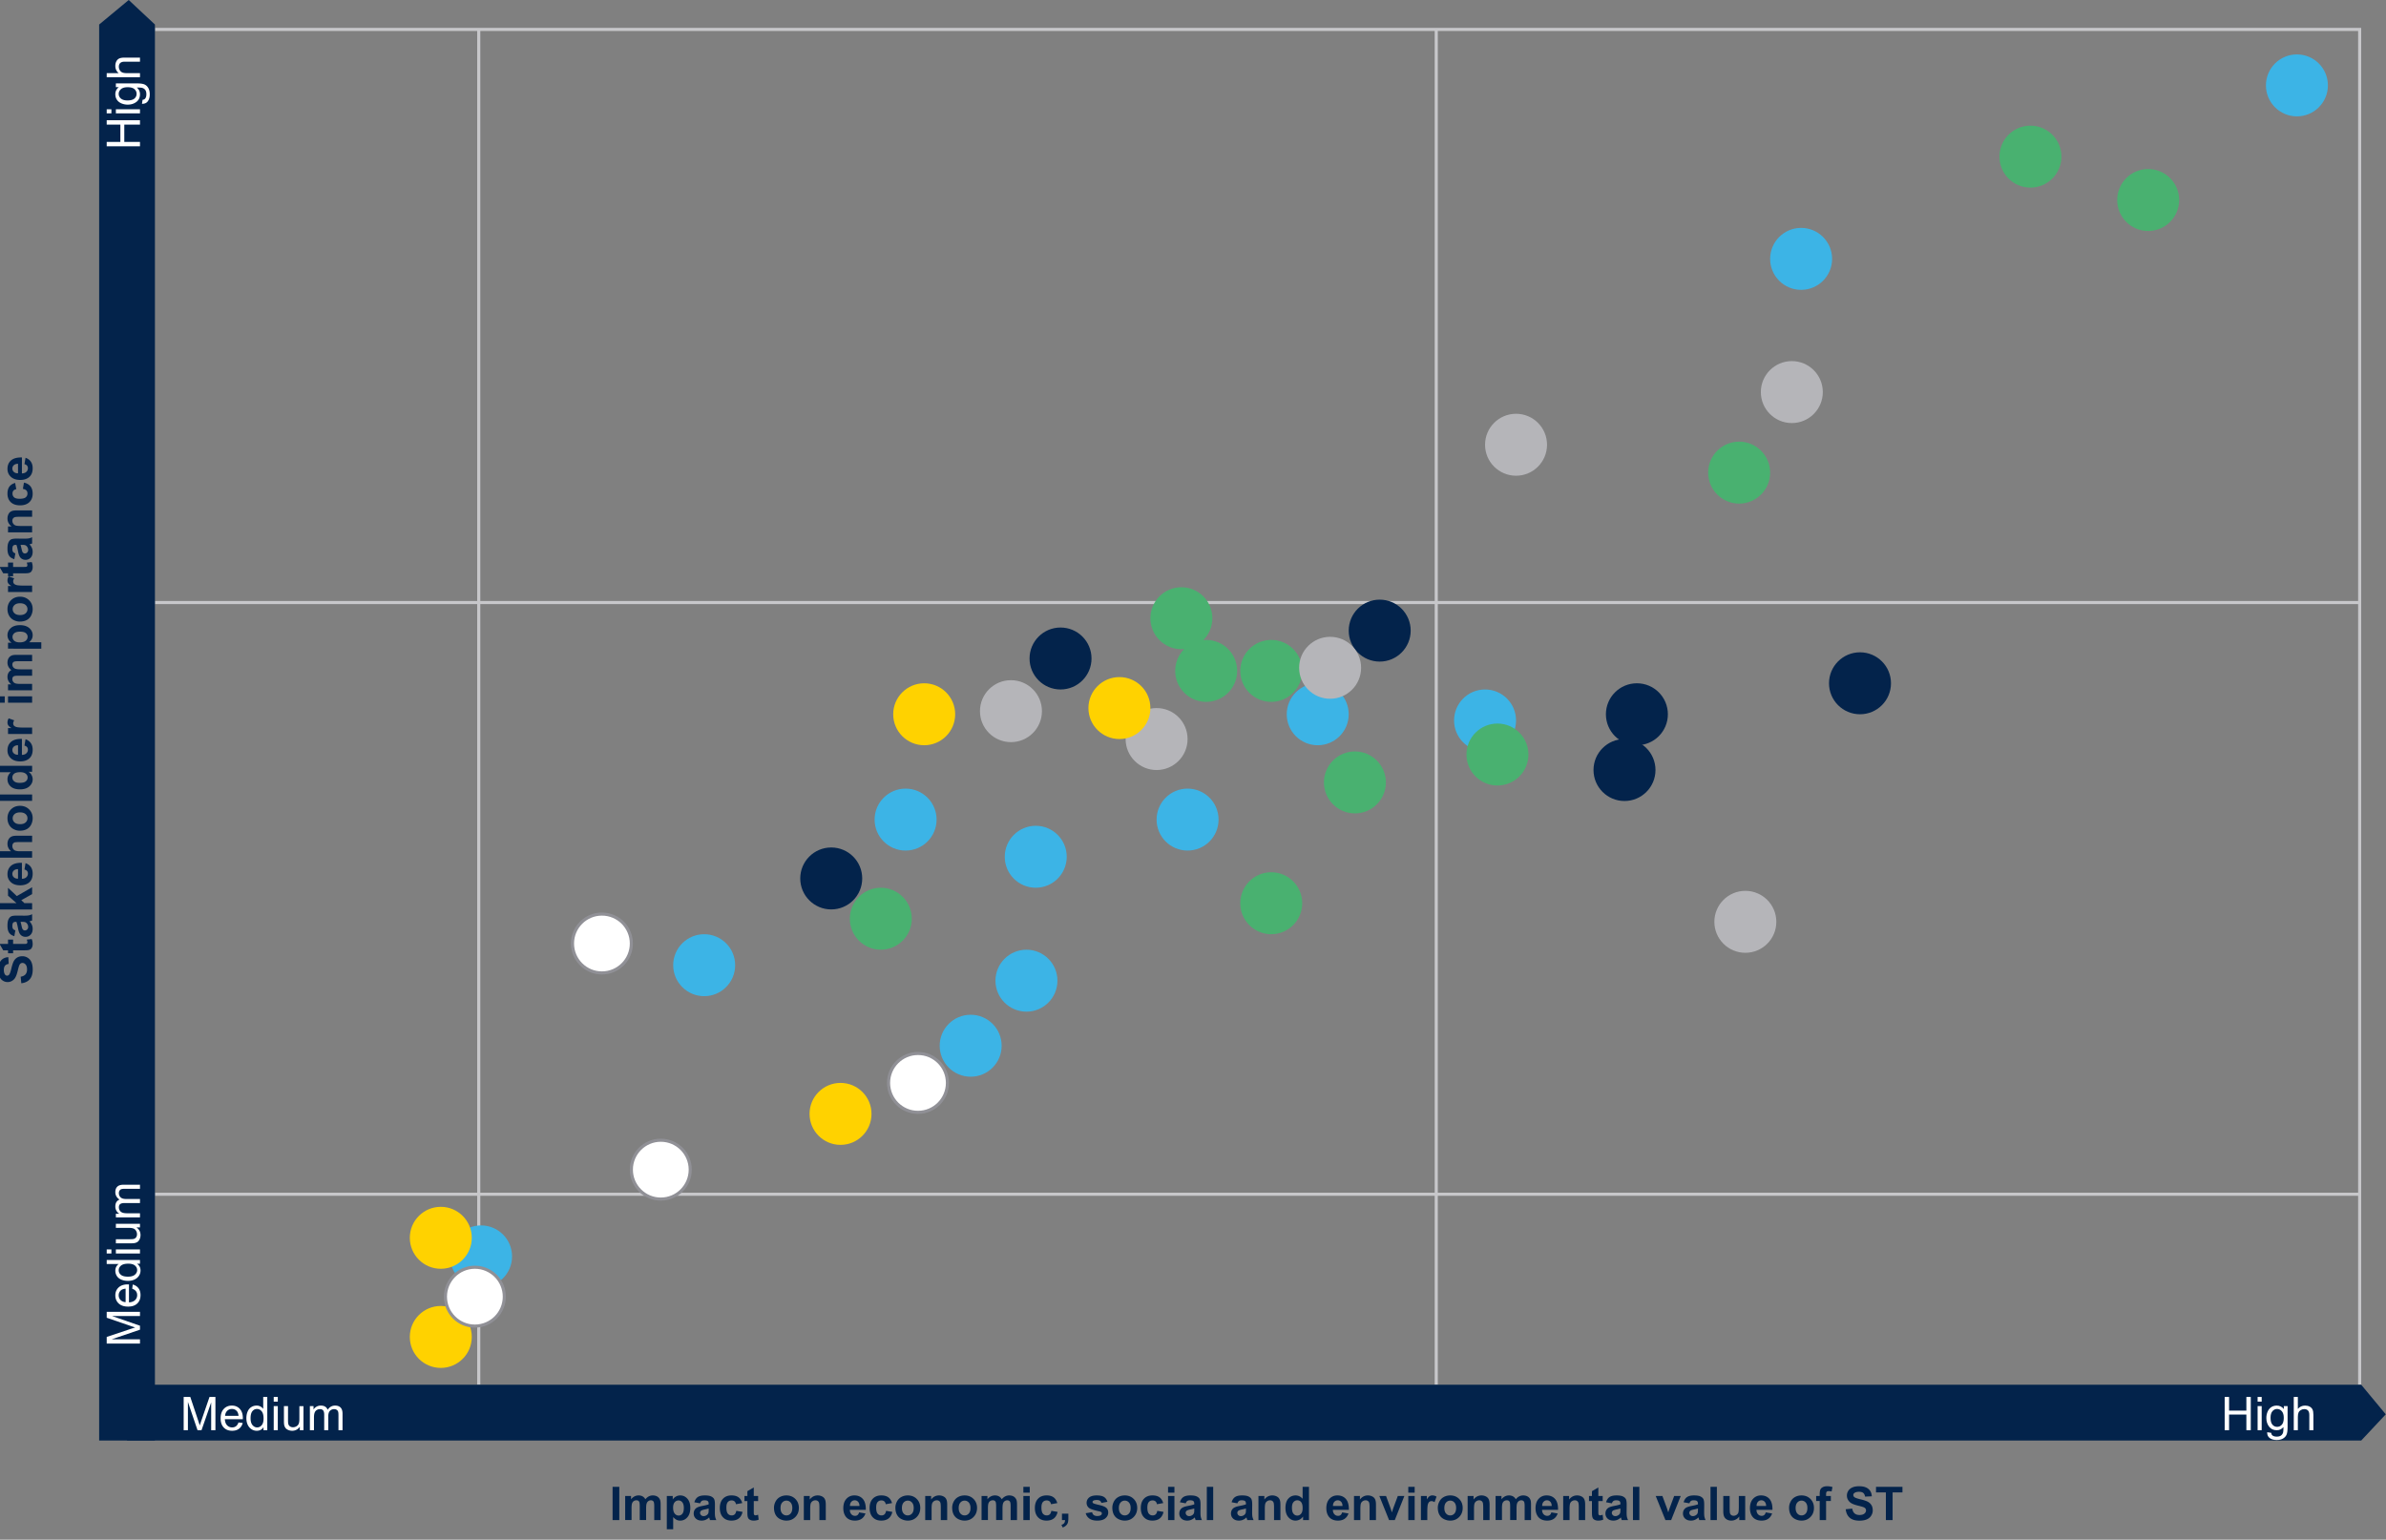 <svg xmlns="http://www.w3.org/2000/svg" width="770" height="497" viewBox="0 0 770 497"><rect x="0" y="0" width="770" height="497" fill="#808080" stroke="none"/><g data-name="Grafiken"><path fill="none" stroke="#c7c7ca" stroke-miterlimit="10" d="M154.5 10v437M50 194.501h711M50 385.5h711M463.5 10v437M761.5 9v438M50 9.5h711"/><path fill="#03234b" d="M41 447v18h721.01l7.914-8.459L762.01 447H41z"/><path fill="#03234b" d="M32 465h18V7.914L41.541 0 32 7.914V465z"/><circle cx="741.251" cy="27.563" r="10" fill="#3cb4e6"/><circle cx="581.251" cy="83.563" r="10" fill="#3cb4e6"/><circle cx="425.251" cy="230.563" r="10" fill="#3cb4e6"/><circle cx="383.251" cy="264.563" r="10" fill="#3cb4e6"/><circle cx="334.251" cy="276.563" r="10" fill="#3cb4e6"/><circle cx="292.251" cy="264.563" r="10" fill="#3cb4e6"/><circle cx="227.251" cy="311.563" r="10" fill="#3cb4e6"/><circle cx="155.251" cy="405.563" r="10" fill="#3cb4e6"/><circle cx="331.251" cy="316.563" r="10" fill="#3cb4e6"/><circle cx="313.251" cy="337.563" r="10" fill="#3cb4e6"/><circle cx="479.251" cy="232.563" r="10" fill="#3cb4e6"/><circle cx="600.251" cy="220.563" r="10" fill="#03234b"/><circle cx="528.251" cy="230.563" r="10" fill="#03234b"/><circle cx="524.251" cy="248.563" r="10" fill="#03234b"/><circle cx="445.251" cy="203.563" r="10" fill="#03234b"/><circle cx="342.251" cy="212.563" r="10" fill="#03234b"/><circle cx="268.251" cy="283.563" r="10" fill="#03234b"/><circle cx="655.251" cy="50.563" r="10" fill="#49b170"/><circle cx="561.251" cy="152.563" r="10" fill="#49b170"/><circle cx="437.251" cy="252.563" r="10" fill="#49b170"/><circle cx="410.251" cy="291.563" r="10" fill="#49b170"/><circle cx="284.251" cy="296.563" r="10" fill="#49b170"/><circle cx="483.251" cy="243.563" r="10" fill="#49b170"/><circle cx="410.251" cy="216.563" r="10" fill="#49b170"/><circle cx="389.251" cy="216.563" r="10" fill="#49b170"/><circle cx="381.251" cy="199.563" r="10" fill="#49b170"/><circle cx="693.251" cy="64.563" r="10" fill="#49b170"/><circle cx="578.251" cy="126.563" r="10" fill="#b5b5b9"/><circle cx="563.251" cy="297.563" r="10" fill="#b5b5b9"/><circle cx="429.251" cy="215.563" r="10" fill="#b5b5b9"/><circle cx="373.251" cy="238.563" r="10" fill="#b5b5b9"/><circle cx="326.251" cy="229.563" r="10" fill="#b5b5b9"/><circle cx="489.251" cy="143.563" r="10" fill="#b5b5b9"/><circle cx="361.251" cy="228.563" r="10" fill="#ffd200"/><circle cx="298.251" cy="230.563" r="10" fill="#ffd200"/><circle cx="142.251" cy="431.563" r="10" fill="#ffd200"/><circle cx="142.251" cy="399.563" r="10" fill="#ffd200"/><circle cx="271.251" cy="359.563" r="10" fill="#ffd200"/><circle cx="296.251" cy="349.563" r="9.5" fill="#fff" stroke="#909096"/><circle cx="194.251" cy="304.563" r="9.5" fill="#fff" stroke="#909096"/><circle cx="213.251" cy="377.563" r="9.5" fill="#fff" stroke="#909096"/><circle cx="153.251" cy="418.563" r="9.5" fill="#fff" stroke="#909096"/></g><g data-name="EN WEB"><g fill="#03234b"><path d="M197.691 490.677V479.94h2.168v10.737h-2.168zM201.756 482.898h1.897v1.062c.679-.825 1.487-1.238 2.424-1.238.498 0 .93.103 1.296.308s.667.515.901.93c.342-.415.71-.725 1.106-.93s.818-.308 1.267-.308c.571 0 1.055.116 1.45.348.396.232.691.573.886 1.022.142.332.212.869.212 1.611v4.973h-2.058v-4.446c0-.771-.071-1.27-.212-1.494-.19-.293-.483-.439-.879-.439-.288 0-.559.088-.813.264s-.437.434-.549.773-.168.875-.168 1.607v3.735h-2.058v-4.263c0-.757-.037-1.245-.11-1.465s-.187-.383-.341-.491-.363-.161-.626-.161c-.317 0-.603.085-.857.256s-.436.417-.546.74-.165.857-.165 1.604v3.779h-2.058v-7.778zM215.188 482.898h1.919v1.143c.249-.391.586-.708 1.011-.952s.896-.366 1.414-.366c.903 0 1.67.354 2.3 1.062s.945 1.694.945 2.959c0 1.299-.317 2.309-.952 3.029s-1.404 1.08-2.307 1.08c-.43 0-.819-.085-1.168-.256s-.717-.464-1.102-.879v3.918h-2.058v-10.737zm2.036 3.757c0 .874.173 1.52.52 1.937.347.418.769.626 1.267.626.479 0 .876-.191 1.194-.575s.476-1.012.476-1.886c0-.815-.164-1.421-.491-1.816s-.732-.593-1.216-.593c-.503 0-.92.194-1.252.582-.332.389-.498.963-.498 1.725zM225.947 485.271l-1.868-.337c.21-.752.571-1.309 1.084-1.67s1.274-.542 2.285-.542c.918 0 1.602.109 2.051.326s.765.493.948.827c.183.335.275.949.275 1.842l-.022 2.402c0 .684.033 1.188.099 1.512a4.4 4.4 0 00.37 1.044h-2.036a7.37 7.37 0 01-.198-.608 4.135 4.135 0 00-.073-.242c-.352.342-.728.598-1.128.769s-.828.256-1.282.256c-.801 0-1.432-.217-1.893-.652s-.692-.984-.692-1.648c0-.439.105-.831.315-1.176.21-.344.504-.607.883-.791.378-.183.924-.343 1.637-.479.962-.181 1.628-.349 2-.505v-.205c0-.396-.098-.677-.293-.846-.195-.168-.564-.252-1.106-.252-.366 0-.652.072-.857.216s-.371.396-.498.758zm2.754 1.67c-.264.088-.681.193-1.252.315s-.945.242-1.121.359c-.269.19-.403.432-.403.725 0 .288.107.537.322.747s.488.315.82.315c.371 0 .725-.122 1.062-.366.249-.186.413-.413.491-.681.054-.176.081-.51.081-1.003v-.41zM239.534 485.198l-2.029.366c-.068-.405-.223-.71-.465-.916s-.555-.308-.941-.308c-.513 0-.922.177-1.227.531-.305.354-.458.946-.458 1.776 0 .923.155 1.575.465 1.956s.726.571 1.249.571c.391 0 .71-.111.959-.333.249-.222.425-.604.527-1.146l2.021.344c-.21.928-.613 1.628-1.208 2.102s-1.394.71-2.395.71c-1.138 0-2.045-.359-2.721-1.077s-1.014-1.711-1.014-2.981c0-1.284.339-2.284 1.018-2.999s1.597-1.073 2.754-1.073c.947 0 1.7.204 2.26.611.559.408.961 1.029 1.205 1.864zM244.661 482.898v1.641h-1.406v3.135c0 .635.013 1.005.04 1.109.027.105.088.192.183.26s.211.103.348.103c.19 0 .466-.066.828-.198l.176 1.597c-.479.205-1.021.308-1.626.308-.371 0-.706-.062-1.003-.187-.298-.125-.516-.286-.656-.483-.139-.198-.236-.465-.289-.802-.044-.239-.066-.723-.066-1.45v-3.391h-.945v-1.641h.945v-1.545l2.065-1.201v2.747h1.406zM249.78 486.678c0-.684.168-1.345.505-1.985s.814-1.128 1.432-1.465 1.307-.505 2.069-.505c1.177 0 2.141.382 2.893 1.146s1.128 1.729 1.128 2.896c0 1.177-.38 2.152-1.139 2.926s-1.715 1.161-2.867 1.161c-.713 0-1.393-.161-2.04-.483s-1.139-.795-1.476-1.417c-.337-.623-.505-1.381-.505-2.274zm2.109.11c0 .771.183 1.362.549 1.772s.818.615 1.355.615.988-.205 1.351-.615.546-1.006.546-1.787c0-.762-.182-1.348-.546-1.758s-.814-.615-1.351-.615-.989.205-1.355.615-.549 1.001-.549 1.772zM266.494 490.677h-2.058v-3.97c0-.84-.044-1.383-.132-1.63-.088-.246-.231-.438-.428-.575s-.436-.205-.714-.205c-.356 0-.676.098-.959.293s-.477.454-.582.776-.157.918-.157 1.787v3.523h-2.058v-7.778h1.912v1.143c.679-.879 1.533-1.318 2.563-1.318.454 0 .869.082 1.245.245.376.164.66.373.853.626s.327.542.403.864.114.784.114 1.384v4.834zM277.253 488.201l2.051.344c-.264.752-.68 1.325-1.249 1.717-.569.394-1.281.59-2.135.59-1.353 0-2.354-.442-3.003-1.326-.512-.708-.769-1.602-.769-2.681 0-1.289.337-2.298 1.01-3.029.674-.729 1.526-1.095 2.556-1.095 1.157 0 2.07.382 2.739 1.146s.989 1.935.959 3.512h-5.156c.015.61.181 1.085.498 1.425s.713.509 1.187.509c.322 0 .593-.088.813-.264s.386-.459.498-.85zm.117-2.08c-.015-.596-.168-1.048-.461-1.358s-.649-.465-1.069-.465c-.449 0-.82.164-1.113.491s-.437.771-.432 1.333h3.076zM287.873 485.198l-2.029.366c-.068-.405-.223-.71-.465-.916s-.555-.308-.941-.308c-.513 0-.922.177-1.227.531-.305.354-.458.946-.458 1.776 0 .923.155 1.575.465 1.956s.726.571 1.249.571c.391 0 .71-.111.959-.333.249-.222.425-.604.527-1.146l2.021.344c-.21.928-.613 1.628-1.208 2.102s-1.394.71-2.395.71c-1.138 0-2.045-.359-2.721-1.077s-1.014-1.711-1.014-2.981c0-1.284.339-2.284 1.018-2.999s1.597-1.073 2.754-1.073c.947 0 1.7.204 2.26.611.559.408.961 1.029 1.205 1.864zM288.957 486.678c0-.684.168-1.345.505-1.985s.814-1.128 1.432-1.465 1.307-.505 2.069-.505c1.177 0 2.141.382 2.893 1.146s1.128 1.729 1.128 2.896c0 1.177-.379 2.152-1.139 2.926-.759.774-1.715 1.161-2.867 1.161-.713 0-1.393-.161-2.04-.483s-1.139-.795-1.476-1.417c-.337-.623-.505-1.381-.505-2.274zm2.109.11c0 .771.183 1.362.549 1.772s.818.615 1.355.615.988-.205 1.351-.615.546-1.006.546-1.787c0-.762-.182-1.348-.546-1.758s-.814-.615-1.351-.615-.989.205-1.355.615-.549 1.001-.549 1.772zM305.671 490.677h-2.058v-3.97c0-.84-.044-1.383-.132-1.63-.088-.246-.231-.438-.428-.575s-.436-.205-.714-.205c-.356 0-.676.098-.959.293s-.477.454-.582.776-.157.918-.157 1.787v3.523h-2.058v-7.778h1.912v1.143c.679-.879 1.533-1.318 2.563-1.318.454 0 .869.082 1.245.245.376.164.66.373.853.626s.327.542.403.864.114.784.114 1.384v4.834zM307.282 486.678c0-.684.168-1.345.505-1.985s.814-1.128 1.432-1.465 1.307-.505 2.069-.505c1.177 0 2.141.382 2.893 1.146s1.128 1.729 1.128 2.896c0 1.177-.38 2.152-1.139 2.926s-1.715 1.161-2.867 1.161c-.713 0-1.393-.161-2.04-.483s-1.139-.795-1.476-1.417c-.337-.623-.505-1.381-.505-2.274zm2.109.11c0 .771.183 1.362.549 1.772s.818.615 1.355.615.988-.205 1.351-.615.546-1.006.546-1.787c0-.762-.182-1.348-.546-1.758s-.814-.615-1.351-.615-.989.205-1.355.615-.549 1.001-.549 1.772zM316.767 482.898h1.897v1.062c.679-.825 1.487-1.238 2.424-1.238.498 0 .93.103 1.296.308s.667.515.901.93c.342-.415.71-.725 1.106-.93s.818-.308 1.267-.308c.571 0 1.055.116 1.45.348.396.232.691.573.886 1.022.142.332.212.869.212 1.611v4.973h-2.058v-4.446c0-.771-.071-1.27-.212-1.494-.19-.293-.483-.439-.879-.439-.288 0-.559.088-.813.264s-.437.434-.549.773-.168.875-.168 1.607v3.735h-2.058v-4.263c0-.757-.037-1.245-.11-1.465s-.187-.383-.34-.491-.363-.161-.626-.161c-.317 0-.603.085-.857.256s-.436.417-.546.74-.165.857-.165 1.604v3.779h-2.058v-7.778zM330.258 481.844v-1.904h2.058v1.904h-2.058zm0 8.833v-7.778h2.058v7.778h-2.058zM341.208 485.198l-2.029.366c-.068-.405-.224-.71-.465-.916-.242-.205-.556-.308-.941-.308-.513 0-.922.177-1.227.531-.306.354-.458.946-.458 1.776 0 .923.155 1.575.465 1.956.311.381.727.571 1.249.571.391 0 .71-.111.959-.333.249-.222.425-.604.527-1.146l2.021.344c-.21.928-.613 1.628-1.208 2.102s-1.394.71-2.395.71c-1.138 0-2.044-.359-2.721-1.077-.676-.718-1.014-1.711-1.014-2.981 0-1.284.339-2.284 1.018-2.999s1.597-1.073 2.754-1.073c.947 0 1.7.204 2.26.611.559.408.96 1.029 1.205 1.864zM342.716 488.619h2.058v1.472c0 .596-.051 1.065-.154 1.41a2.097 2.097 0 01-.583.926 3.014 3.014 0 01-1.087.645l-.403-.85c.415-.137.71-.325.886-.564s.269-.566.278-.981h-.996v-2.058zM350.377 488.458l2.065-.315c.088.4.267.705.535.912s.645.311 1.128.311c.532 0 .933-.098 1.201-.293a.653.653 0 00.271-.549.542.542 0 00-.146-.388c-.103-.098-.332-.188-.688-.271-1.66-.366-2.712-.701-3.156-1.003-.615-.42-.923-1.003-.923-1.75 0-.674.266-1.24.798-1.699s1.357-.688 2.476-.688c1.064 0 1.855.173 2.373.52s.874.859 1.069 1.538l-1.94.359c-.083-.303-.241-.535-.473-.696s-.562-.242-.992-.242c-.542 0-.931.076-1.165.227a.488.488 0 00-.234.417c0 .146.068.271.205.374.186.137.827.33 1.923.579s1.861.554 2.296.916c.43.366.645.876.645 1.531 0 .713-.298 1.326-.894 1.838s-1.477.769-2.644.769c-1.06 0-1.898-.215-2.516-.645s-1.022-1.013-1.212-1.75zM358.969 486.678c0-.684.168-1.345.505-1.985s.814-1.128 1.432-1.465 1.307-.505 2.069-.505c1.177 0 2.142.382 2.894 1.146s1.128 1.729 1.128 2.896c0 1.177-.38 2.152-1.139 2.926s-1.715 1.161-2.868 1.161c-.713 0-1.393-.161-2.04-.483s-1.139-.795-1.476-1.417c-.337-.623-.505-1.381-.505-2.274zm2.109.11c0 .771.183 1.362.549 1.772s.818.615 1.355.615.987-.205 1.351-.615.545-1.006.545-1.787c0-.762-.182-1.348-.545-1.758s-.814-.615-1.351-.615-.989.205-1.355.615-.549 1.001-.549 1.772zM375.389 485.198l-2.029.366c-.068-.405-.224-.71-.465-.916-.242-.205-.556-.308-.941-.308-.513 0-.922.177-1.227.531-.306.354-.458.946-.458 1.776 0 .923.155 1.575.465 1.956.311.381.727.571 1.249.571.391 0 .71-.111.959-.333.249-.222.425-.604.527-1.146l2.021.344c-.21.928-.613 1.628-1.208 2.102s-1.394.71-2.395.71c-1.138 0-2.044-.359-2.721-1.077s-1.014-1.711-1.014-2.981c0-1.284.339-2.284 1.018-2.999s1.597-1.073 2.754-1.073c.947 0 1.7.204 2.26.611.559.408.96 1.029 1.205 1.864zM376.949 481.844v-1.904h2.058v1.904h-2.058zm0 8.833v-7.778h2.058v7.778h-2.058zM382.655 485.271l-1.868-.337c.21-.752.571-1.309 1.084-1.67s1.274-.542 2.285-.542c.918 0 1.602.109 2.051.326s.766.493.948.827c.184.335.275.949.275 1.842l-.022 2.402c0 .684.033 1.188.099 1.512a4.4 4.4 0 00.37 1.044h-2.036a7.37 7.37 0 01-.198-.608 4.135 4.135 0 00-.073-.242c-.352.342-.728.598-1.128.769s-.828.256-1.282.256c-.801 0-1.432-.217-1.894-.652-.461-.435-.692-.984-.692-1.648 0-.439.105-.831.315-1.176.21-.344.504-.607.883-.791.378-.183.924-.343 1.637-.479.962-.181 1.628-.349 2-.505v-.205c0-.396-.098-.677-.293-.846-.195-.168-.564-.252-1.106-.252-.366 0-.652.072-.857.216s-.371.396-.498.758zm2.754 1.67c-.264.088-.681.193-1.252.315s-.945.242-1.121.359c-.269.19-.403.432-.403.725 0 .288.107.537.322.747s.488.315.82.315c.371 0 .725-.122 1.062-.366.249-.186.413-.413.491-.681.054-.176.081-.51.081-1.003v-.41zM389.459 490.677V479.94h2.058v10.737h-2.058zM399.332 485.271l-1.868-.337c.21-.752.571-1.309 1.084-1.67s1.274-.542 2.285-.542c.918 0 1.602.109 2.051.326s.766.493.949.827c.183.335.275.949.275 1.842l-.022 2.402c0 .684.033 1.188.099 1.512a4.4 4.4 0 00.37 1.044h-2.036a7.443 7.443 0 01-.197-.608 4.135 4.135 0 00-.073-.242c-.352.342-.728.598-1.128.769s-.828.256-1.282.256c-.801 0-1.432-.217-1.893-.652s-.692-.984-.692-1.648c0-.439.104-.831.314-1.176.21-.344.504-.607.883-.791.378-.183.924-.343 1.637-.479.962-.181 1.629-.349 2-.505v-.205c0-.396-.098-.677-.293-.846-.195-.168-.564-.252-1.106-.252-.366 0-.651.072-.856.216s-.371.396-.498.758zm2.754 1.67c-.264.088-.682.193-1.253.315s-.944.242-1.12.359c-.269.19-.403.432-.403.725 0 .288.107.537.322.747s.488.315.82.315c.371 0 .726-.122 1.062-.366a1.29 1.29 0 00.49-.681c.054-.176.081-.51.081-1.003v-.41zM413.211 490.677h-2.058v-3.97c0-.84-.044-1.383-.132-1.63-.088-.246-.231-.438-.429-.575s-.436-.205-.714-.205c-.356 0-.677.098-.96.293s-.477.454-.582.776-.157.918-.157 1.787v3.523h-2.059v-7.778h1.912v1.143c.679-.879 1.533-1.318 2.563-1.318.454 0 .869.082 1.245.245.376.164.66.373.853.626s.327.542.403.864.113.784.113 1.384v4.834zM422.432 490.677h-1.912v-1.143a3.085 3.085 0 01-1.124.992 2.892 2.892 0 01-1.308.326c-.894 0-1.659-.36-2.296-1.08s-.956-1.725-.956-3.014c0-1.318.311-2.32.931-3.006s1.403-1.029 2.351-1.029c.869 0 1.621.361 2.256 1.084v-3.867h2.058v10.737zm-5.493-4.058c0 .83.114 1.431.344 1.802.332.537.796.806 1.392.806.474 0 .876-.201 1.208-.604.332-.402.498-1.004.498-1.805 0-.894-.161-1.537-.483-1.93a1.53 1.53 0 00-1.238-.589c-.488 0-.897.194-1.227.583-.33.388-.494.968-.494 1.739zM433.133 488.201l2.051.344c-.264.752-.68 1.325-1.249 1.717-.568.394-1.28.59-2.135.59-1.353 0-2.354-.442-3.003-1.326-.513-.708-.769-1.602-.769-2.681 0-1.289.337-2.298 1.011-3.029.674-.729 1.526-1.095 2.556-1.095 1.157 0 2.07.382 2.739 1.146s.989 1.935.959 3.512h-5.156c.015.61.181 1.085.498 1.425s.713.509 1.187.509c.322 0 .593-.088.813-.264s.386-.459.498-.85zm.117-2.08c-.015-.596-.168-1.048-.461-1.358s-.649-.465-1.069-.465c-.449 0-.82.164-1.113.491s-.437.771-.432 1.333h3.076zM444.046 490.677h-2.058v-3.97c0-.84-.044-1.383-.132-1.63a1.15 1.15 0 00-.428-.575 1.223 1.223 0 00-.714-.205c-.356 0-.676.098-.959.293s-.478.454-.582.776c-.105.322-.158.918-.158 1.787v3.523h-2.058v-7.778h1.912v1.143c.679-.879 1.533-1.318 2.563-1.318.454 0 .869.082 1.245.245.376.164.66.373.853.626s.327.542.403.864.114.784.114 1.384v4.834zM448.271 490.677l-3.135-7.778h2.161l1.465 3.97.425 1.326c.112-.337.183-.559.212-.667.068-.22.142-.439.22-.659l1.479-3.97h2.117l-3.091 7.778h-1.854zM454.476 481.844v-1.904h2.058v1.904h-2.058zm0 8.833v-7.778h2.058v7.778h-2.058zM460.613 490.677h-2.059v-7.778h1.912v1.106c.327-.522.621-.867.882-1.033s.558-.249.89-.249c.469 0 .92.129 1.354.388l-.637 1.794c-.347-.225-.669-.337-.967-.337-.288 0-.532.08-.732.238s-.358.445-.473.86-.172 1.284-.172 2.607v2.402zM464.004 486.678c0-.684.169-1.345.506-1.985s.814-1.128 1.432-1.465 1.308-.505 2.069-.505c1.177 0 2.141.382 2.893 1.146s1.128 1.729 1.128 2.896c0 1.177-.38 2.152-1.139 2.926-.76.774-1.715 1.161-2.868 1.161-.712 0-1.393-.161-2.04-.483s-1.139-.795-1.476-1.417c-.337-.623-.506-1.381-.506-2.274zm2.109.11c0 .771.184 1.362.55 1.772s.817.615 1.354.615.987-.205 1.352-.615c.363-.41.545-1.006.545-1.787 0-.762-.182-1.348-.545-1.758-.364-.41-.814-.615-1.352-.615s-.988.205-1.354.615-.55 1.001-.55 1.772zM480.718 490.677h-2.058v-3.97c0-.84-.044-1.383-.132-1.63a1.15 1.15 0 00-.428-.575 1.223 1.223 0 00-.714-.205c-.356 0-.676.098-.959.293s-.478.454-.582.776c-.105.322-.158.918-.158 1.787v3.523h-2.058v-7.778h1.912v1.143c.679-.879 1.533-1.318 2.563-1.318.454 0 .869.082 1.245.245.376.164.661.373.853.626.193.254.327.542.403.864.075.322.113.784.113 1.384v4.834zM482.651 482.898h1.897v1.062c.679-.825 1.487-1.238 2.424-1.238.498 0 .93.103 1.296.308s.667.515.901.93c.342-.415.71-.725 1.106-.93s.818-.308 1.267-.308c.571 0 1.055.116 1.45.348.396.232.69.573.886 1.022.142.332.213.869.213 1.611v4.973h-2.059v-4.446c0-.771-.07-1.27-.212-1.494-.19-.293-.483-.439-.879-.439-.288 0-.559.088-.813.264s-.437.434-.549.773-.168.875-.168 1.607v3.735h-2.058v-4.263c0-.757-.037-1.245-.11-1.465s-.187-.383-.34-.491c-.154-.107-.363-.161-.626-.161-.317 0-.603.085-.857.256s-.436.417-.546.74c-.109.322-.165.857-.165 1.604v3.779h-2.058v-7.778zM500.646 488.201l2.051.344c-.264.752-.68 1.325-1.249 1.717-.569.394-1.281.59-2.135.59-1.353 0-2.354-.442-3.003-1.326-.513-.708-.769-1.602-.769-2.681 0-1.289.337-2.298 1.011-3.029.674-.729 1.525-1.095 2.556-1.095 1.157 0 2.07.382 2.739 1.146s.989 1.935.96 3.512h-5.156c.015.61.181 1.085.498 1.425s.713.509 1.187.509c.322 0 .593-.088.812-.264s.386-.459.498-.85zm.117-2.08c-.015-.596-.168-1.048-.461-1.358s-.649-.465-1.069-.465c-.449 0-.82.164-1.113.491s-.438.771-.433 1.333h3.076zM511.56 490.677h-2.058v-3.97c0-.84-.044-1.383-.132-1.63-.088-.246-.231-.438-.429-.575s-.436-.205-.714-.205c-.356 0-.677.098-.96.293s-.477.454-.582.776-.157.918-.157 1.787v3.523h-2.059v-7.778h1.912v1.143c.679-.879 1.533-1.318 2.563-1.318.454 0 .869.082 1.245.245.376.164.66.373.853.626s.327.542.403.864.113.784.113 1.384v4.834zM517.214 482.898v1.641h-1.406v3.135c0 .635.014 1.005.041 1.109.027.105.088.192.183.26s.211.103.348.103c.19 0 .466-.066.828-.198l.176 1.597c-.479.205-1.021.308-1.625.308-.371 0-.706-.062-1.004-.187-.298-.125-.516-.286-.655-.483-.139-.198-.235-.465-.289-.802-.044-.239-.066-.723-.066-1.45v-3.391h-.944v-1.641h.944v-1.545l2.065-1.201v2.747h1.406zM520.18 485.271l-1.868-.337c.21-.752.571-1.309 1.084-1.67s1.274-.542 2.285-.542c.918 0 1.602.109 2.051.326s.766.493.948.827c.184.335.275.949.275 1.842l-.022 2.402c0 .684.033 1.188.099 1.512a4.4 4.4 0 00.37 1.044h-2.036a7.37 7.37 0 01-.198-.608 4.135 4.135 0 00-.073-.242c-.352.342-.728.598-1.128.769s-.828.256-1.282.256c-.801 0-1.432-.217-1.894-.652-.461-.435-.692-.984-.692-1.648 0-.439.105-.831.315-1.176.21-.344.504-.607.883-.791.378-.183.924-.343 1.637-.479.962-.181 1.628-.349 2-.505v-.205c0-.396-.098-.677-.293-.846-.195-.168-.564-.252-1.106-.252-.366 0-.652.072-.857.216s-.371.396-.498.758zm2.754 1.67c-.264.088-.681.193-1.252.315s-.945.242-1.121.359c-.269.19-.403.432-.403.725 0 .288.107.537.322.747s.488.315.82.315c.371 0 .725-.122 1.062-.366.249-.186.413-.413.491-.681.054-.176.081-.51.081-1.003v-.41zM526.984 490.677V479.94h2.058v10.737h-2.058zM537.458 490.677l-3.135-7.778h2.161l1.465 3.97.425 1.326c.112-.337.183-.559.212-.667.068-.22.142-.439.22-.659l1.479-3.97h2.116l-3.09 7.778h-1.853zM545.199 485.271l-1.867-.337c.21-.752.571-1.309 1.084-1.67s1.274-.542 2.285-.542c.918 0 1.602.109 2.051.326s.765.493.948.827c.183.335.274.949.274 1.842l-.021 2.402c0 .684.033 1.188.099 1.512a4.4 4.4 0 00.37 1.044h-2.036a7.37 7.37 0 01-.198-.608 4.135 4.135 0 00-.073-.242c-.352.342-.728.598-1.128.769s-.827.256-1.281.256c-.801 0-1.432-.217-1.894-.652s-.692-.984-.692-1.648c0-.439.105-.831.315-1.176.21-.344.504-.607.882-.791.378-.183.924-.343 1.637-.479.962-.181 1.628-.349 1.999-.505v-.205c0-.396-.098-.677-.293-.846-.195-.168-.563-.252-1.105-.252-.366 0-.652.072-.857.216s-.371.396-.498.758zm2.754 1.67c-.264.088-.681.193-1.252.315s-.945.242-1.121.359c-.269.19-.402.432-.402.725 0 .288.107.537.322.747s.488.315.82.315c.371 0 .725-.122 1.062-.366.249-.186.413-.413.491-.681.054-.176.08-.51.08-1.003v-.41zM552.004 490.677V479.94h2.058v10.737h-2.058zM561.291 490.677v-1.165c-.283.415-.656.742-1.117.981s-.948.359-1.461.359c-.522 0-.991-.115-1.406-.344s-.716-.552-.901-.967-.278-.989-.278-1.721v-4.922h2.059v3.574c0 1.094.038 1.764.113 2.011s.214.442.414.586.454.216.762.216c.352 0 .666-.096.944-.289s.469-.433.571-.718c.103-.286.154-.985.154-2.099v-3.281h2.058v7.778h-1.911zM569.838 488.201l2.051.344c-.264.752-.68 1.325-1.249 1.717-.568.394-1.28.59-2.135.59-1.353 0-2.354-.442-3.003-1.326-.513-.708-.769-1.602-.769-2.681 0-1.289.337-2.298 1.01-3.029.674-.729 1.526-1.095 2.556-1.095 1.157 0 2.07.382 2.739 1.146s.989 1.935.959 3.512h-5.156c.015.61.181 1.085.498 1.425s.713.509 1.187.509c.322 0 .593-.088.813-.264s.386-.459.498-.85zm.117-2.08c-.015-.596-.168-1.048-.461-1.358s-.649-.465-1.069-.465c-.449 0-.82.164-1.113.491s-.437.771-.432 1.333h3.076zM577.367 486.678c0-.684.168-1.345.505-1.985s.814-1.128 1.432-1.465c.617-.337 1.307-.505 2.069-.505 1.177 0 2.141.382 2.893 1.146s1.128 1.729 1.128 2.896c0 1.177-.38 2.152-1.139 2.926-.76.774-1.715 1.161-2.868 1.161a4.52 4.52 0 01-2.04-.483 3.318 3.318 0 01-1.476-1.417c-.337-.623-.505-1.381-.505-2.274zm2.109.11c0 .771.183 1.362.549 1.772s.818.615 1.355.615.987-.205 1.352-.615c.363-.41.545-1.006.545-1.787 0-.762-.182-1.348-.545-1.758-.364-.41-.814-.615-1.352-.615s-.989.205-1.355.615-.549 1.001-.549 1.772zM586.105 482.898h1.143v-.586c0-.654.07-1.143.208-1.465.14-.322.396-.584.77-.787.373-.203.846-.304 1.417-.304.586 0 1.159.088 1.721.264l-.278 1.436a4.069 4.069 0 00-.944-.117c-.298 0-.512.07-.641.208-.129.14-.194.407-.194.802v.549h1.538v1.619h-1.538v6.16h-2.058v-6.16h-1.143v-1.619zM595.634 487.183l2.109-.205c.127.708.384 1.228.772 1.56s.912.498 1.571.498c.698 0 1.224-.147 1.578-.443.354-.295.531-.641.531-1.036a.976.976 0 00-.224-.648c-.149-.178-.409-.333-.78-.465-.254-.088-.832-.244-1.735-.469-1.162-.288-1.978-.642-2.446-1.062-.659-.591-.989-1.311-.989-2.161 0-.547.155-1.059.465-1.534.31-.477.757-.839 1.34-1.088s1.288-.374 2.113-.374c1.348 0 2.362.295 3.043.886s1.039 1.379 1.073 2.366l-2.168.095c-.093-.552-.292-.948-.597-1.19-.305-.241-.763-.362-1.374-.362-.63 0-1.123.129-1.479.388a.783.783 0 00-.344.667c0 .254.107.471.322.652.273.229.938.469 1.992.718s1.834.507 2.34.773.901.63 1.187 1.091c.286.462.429 1.032.429 1.71 0 .615-.171 1.191-.513 1.729s-.825.937-1.45 1.198c-.625.261-1.404.392-2.337.392-1.357 0-2.399-.313-3.127-.941-.728-.627-1.162-1.542-1.304-2.743zM608.604 490.677v-8.921h-3.186v-1.816h8.532v1.816h-3.179v8.921h-2.168z"/></g><g fill="#03234b"><path d="M6.874 317.398l-.205-2.109c.708-.127 1.228-.385 1.56-.772.332-.389.498-.912.498-1.571 0-.698-.148-1.224-.443-1.578s-.641-.531-1.036-.531c-.254 0-.47.075-.648.224s-.333.409-.465.78c-.088.254-.244.833-.469 1.736-.288 1.162-.642 1.978-1.062 2.446-.591.659-1.311.989-2.161.989a2.759 2.759 0 01-1.534-.465c-.476-.31-.839-.756-1.088-1.34s-.374-1.288-.374-2.113c0-1.348.295-2.362.886-3.043.591-.682 1.379-1.039 2.366-1.073l.095 2.168c-.552.093-.948.292-1.19.597-.242.306-.363.763-.363 1.374 0 .63.129 1.123.388 1.479a.783.783 0 00.667.344c.254 0 .471-.107.652-.322.229-.273.469-.938.718-1.992s.507-1.835.773-2.34a3.01 3.01 0 011.091-1.187c.461-.286 1.032-.429 1.71-.429.615 0 1.191.171 1.729.513s.936.825 1.197 1.45.392 1.404.392 2.336c0 1.357-.314 2.4-.941 3.127s-1.542 1.162-2.743 1.304zM2.589 303.292H4.23v1.406h3.135c.635 0 1.004-.013 1.109-.04s.192-.088.26-.184a.583.583 0 00.103-.348c0-.19-.066-.466-.198-.828l1.597-.176c.205.479.308 1.021.308 1.626 0 .371-.062.706-.187 1.003s-.286.517-.483.655c-.198.14-.465.236-.802.29-.239.044-.723.066-1.45.066H4.231v.945H2.59v-.945H1.045l-1.201-2.065h2.747v-1.406zM4.962 300.325l-.337 1.868c-.752-.21-1.309-.571-1.67-1.084s-.542-1.274-.542-2.285c0-.918.109-1.602.326-2.051s.493-.766.828-.948c.334-.184.948-.275 1.842-.275l2.402.022c.684 0 1.188-.033 1.512-.099a4.4 4.4 0 001.044-.37v2.036a7.37 7.37 0 01-.608.198 4.135 4.135 0 00-.242.073c.342.352.598.728.769 1.128s.256.828.256 1.282c0 .801-.217 1.432-.652 1.894-.435.461-.984.692-1.648.692-.439 0-.832-.105-1.176-.315s-.608-.504-.791-.883c-.183-.378-.343-.924-.479-1.637-.181-.962-.349-1.628-.505-2h-.205c-.396 0-.677.098-.846.293s-.253.564-.253 1.106c0 .366.072.652.216.857s.396.371.758.498zm1.67-2.754c.088.264.193.681.315 1.252s.242.945.359 1.121c.19.269.432.403.725.403.288 0 .537-.107.747-.322s.315-.488.315-.82c0-.371-.122-.725-.366-1.062a1.293 1.293 0 00-.681-.491c-.176-.054-.51-.081-1.003-.081h-.41zM10.368 293.594H-.37v-2.058h5.698l-2.739-2.41v-2.534l2.842 2.659 4.937-2.849v2.219l-3.494 1.956 1.003.959h2.49v2.058zM7.892 280.674l.344-2.051c.752.264 1.324.68 1.717 1.249s.59 1.28.59 2.135c0 1.353-.442 2.354-1.326 3.003-.708.513-1.602.769-2.681.769-1.289 0-2.298-.337-3.028-1.011s-1.095-1.526-1.095-2.556c0-1.157.382-2.07 1.146-2.739s1.935-.989 3.512-.959v5.156c.61-.015 1.085-.181 1.424-.498s.509-.713.509-1.187c0-.322-.088-.593-.264-.813s-.459-.386-.85-.498zm-2.08-.117c-.596.015-1.049.168-1.358.461-.31.293-.465.649-.465 1.069 0 .449.164.82.491 1.113s.771.437 1.333.432v-3.076zM-.37 274.786h3.948c-.776-.664-1.165-1.458-1.165-2.38 0-.474.088-.901.264-1.282s.4-.667.674-.861c.273-.192.576-.324.908-.396.332-.07.847-.106 1.545-.106h4.563v2.058H6.258c-.815 0-1.333.039-1.553.117s-.394.216-.523.414c-.129.197-.194.445-.194.743 0 .342.083.647.249.916s.417.465.75.589c.334.125.829.187 1.483.187h3.896v2.058H-.37v-2.058zM6.369 268.15c-.684 0-1.345-.168-1.985-.505s-1.128-.814-1.465-1.432c-.337-.617-.505-1.307-.505-2.069 0-1.177.382-2.141 1.146-2.893s1.729-1.128 2.896-1.128c1.177 0 2.152.38 2.926 1.139.774.76 1.161 1.715 1.161 2.868a4.52 4.52 0 01-.483 2.04c-.322.647-.795 1.139-1.417 1.476s-1.38.505-2.274.505zm.11-2.109c.771 0 1.362-.183 1.772-.549s.615-.818.615-1.355-.205-.987-.615-1.352c-.41-.363-1.006-.545-1.787-.545-.762 0-1.348.182-1.758.545-.41.364-.615.814-.615 1.352s.205.989.615 1.355 1.001.549 1.772.549zM10.368 258.512H-.37v-2.058h10.737v2.058zM10.368 247.21v1.912H9.225c.444.317.775.692.992 1.124.217.433.326.868.326 1.308 0 .894-.36 1.659-1.081 2.296-.72.638-1.725.956-3.014.956-1.318 0-2.32-.31-3.006-.93s-1.029-1.404-1.029-2.351c0-.869.361-1.621 1.084-2.256H-.37v-2.058h10.737zm-4.058 5.493c.83 0 1.431-.115 1.802-.344.537-.332.806-.796.806-1.392 0-.474-.202-.876-.604-1.208s-1.004-.498-1.805-.498c-.894 0-1.537.161-1.93.483a1.53 1.53 0 00-.59 1.238c0 .488.194.897.583 1.227.388.33.968.495 1.739.495zM7.892 240.677l.344-2.051c.752.264 1.324.68 1.717 1.249s.59 1.28.59 2.135c0 1.353-.442 2.354-1.326 3.003-.708.513-1.602.769-2.681.769-1.289 0-2.298-.337-3.028-1.011s-1.095-1.526-1.095-2.556c0-1.157.382-2.07 1.146-2.739s1.935-.989 3.512-.959v5.156c.61-.015 1.085-.181 1.424-.498s.509-.713.509-1.187c0-.322-.088-.593-.264-.813s-.459-.386-.85-.498zm-2.08-.117c-.596.015-1.049.168-1.358.461-.31.293-.465.649-.465 1.069 0 .449.164.82.491 1.113s.771.437 1.333.432v-3.076zM10.368 234.869v2.058H2.589v-1.912h1.106c-.522-.327-.867-.621-1.033-.883a1.624 1.624 0 01-.249-.89c0-.469.129-.92.388-1.355l1.794.637c-.225.347-.337.669-.337.967 0 .288.08.532.238.732s.445.358.86.473 1.284.172 2.607.172h2.402zM1.535 226.834H-.37v-2.058h1.904v2.058zm8.833 0H2.589v-2.058h7.778v2.058zM2.589 222.821v-1.897h1.062c-.825-.679-1.238-1.487-1.238-2.424 0-.498.103-.93.308-1.296s.515-.667.93-.901c-.415-.342-.725-.71-.93-1.106s-.308-.818-.308-1.267c0-.571.116-1.055.348-1.45s.572-.691 1.021-.886c.332-.142.869-.212 1.611-.212h4.973v2.058H5.92c-.771 0-1.27.071-1.494.212-.293.19-.439.483-.439.879 0 .288.088.559.264.813s.433.437.772.549.875.168 1.608.168h3.735v2.058H6.103c-.757 0-1.245.037-1.465.11s-.383.187-.491.34c-.107.154-.161.363-.161.626 0 .317.085.603.256.857s.417.436.74.546c.322.109.857.165 1.604.165h3.779v2.058H2.589zM2.589 209.389v-1.919h1.143c-.391-.249-.708-.586-.952-1.011s-.366-.896-.366-1.414c0-.903.354-1.67 1.062-2.3s1.694-.945 2.959-.945c1.299 0 2.308.317 3.028.952s1.081 1.404 1.081 2.307c0 .43-.085.819-.256 1.168-.171.35-.464.717-.879 1.103h3.918v2.058H2.589zm3.757-2.036c.874 0 1.52-.173 1.937-.52s.626-.769.626-1.267c0-.479-.192-.876-.575-1.194s-1.012-.476-1.886-.476c-.815 0-1.421.164-1.816.491s-.593.732-.593 1.216c0 .503.194.92.583 1.252.388.332.963.498 1.725.498zM6.369 200.644c-.684 0-1.345-.168-1.985-.505s-1.128-.814-1.465-1.432c-.337-.617-.505-1.307-.505-2.069 0-1.177.382-2.141 1.146-2.893s1.729-1.128 2.896-1.128c1.177 0 2.152.38 2.926 1.139.774.76 1.161 1.715 1.161 2.868a4.52 4.52 0 01-.483 2.04c-.322.647-.795 1.139-1.417 1.476s-1.38.505-2.274.505zm.11-2.109c.771 0 1.362-.183 1.772-.549s.615-.818.615-1.355-.205-.987-.615-1.352c-.41-.363-1.006-.545-1.787-.545-.762 0-1.348.182-1.758.545-.41.364-.615.814-.615 1.352s.205.989.615 1.355 1.001.549 1.772.549zM10.368 189.035v2.058H2.589v-1.912h1.106c-.522-.327-.867-.621-1.033-.883a1.624 1.624 0 01-.249-.89c0-.469.129-.92.388-1.355l1.794.637c-.225.347-.337.669-.337.967 0 .288.08.532.238.732s.445.358.86.473 1.284.172 2.607.172h2.402zM2.589 181.601H4.23v1.406h3.135c.635 0 1.004-.013 1.109-.04s.192-.088.26-.184a.583.583 0 00.103-.348c0-.19-.066-.466-.198-.828l1.597-.176c.205.479.308 1.021.308 1.626 0 .371-.062.706-.187 1.003s-.286.517-.483.655c-.198.14-.465.236-.802.29-.239.044-.723.066-1.45.066H4.231v.945H2.59v-.945H1.045l-1.201-2.065h2.747V181.6zM4.962 178.634l-.337 1.868c-.752-.21-1.309-.571-1.67-1.084s-.542-1.274-.542-2.285c0-.918.109-1.602.326-2.051s.493-.766.828-.948c.334-.184.948-.275 1.842-.275l2.402.022c.684 0 1.188-.033 1.512-.099a4.4 4.4 0 001.044-.37v2.036a7.37 7.37 0 01-.608.198 4.135 4.135 0 00-.242.073c.342.352.598.728.769 1.128s.256.827.256 1.281c0 .801-.217 1.432-.652 1.894-.435.461-.984.692-1.648.692-.439 0-.832-.105-1.176-.315s-.608-.504-.791-.883c-.183-.378-.343-.924-.479-1.637-.181-.961-.349-1.628-.505-1.999h-.205c-.396 0-.677.098-.846.293s-.253.564-.253 1.106c0 .366.072.651.216.856s.396.371.758.498zm1.67-2.753c.088.264.193.681.315 1.252s.242.944.359 1.12c.19.269.432.403.725.403.288 0 .537-.107.747-.322s.315-.488.315-.82c0-.371-.122-.725-.366-1.062a1.293 1.293 0 00-.681-.491c-.176-.054-.51-.081-1.003-.081h-.41zM10.368 164.755v2.058h-3.97c-.84 0-1.383.044-1.63.132-.246.088-.438.23-.575.429a1.221 1.221 0 00-.205.714c0 .356.098.676.293.959s.454.478.776.583.918.157 1.787.157h3.523v2.058H2.589v-1.912h1.143c-.879-.679-1.318-1.533-1.318-2.563 0-.454.082-.869.246-1.245s.372-.66.626-.854c.254-.192.542-.327.864-.402s.784-.114 1.384-.114h4.834zM4.889 155.886l.366 2.029c-.405.068-.71.224-.916.465-.205.242-.308.556-.308.941 0 .513.177.922.531 1.227.354.306.946.458 1.776.458.923 0 1.575-.155 1.956-.465s.571-.727.571-1.249c0-.391-.111-.71-.333-.959s-.604-.425-1.146-.527l.344-2.021c.928.21 1.628.613 2.102 1.208s.71 1.394.71 2.395c0 1.138-.359 2.045-1.077 2.721s-1.711 1.014-2.981 1.014c-1.284 0-2.284-.339-2.999-1.018s-1.073-1.597-1.073-2.754c0-.947.204-1.7.612-2.26.408-.559 1.029-.96 1.864-1.205zM7.892 149.821l.344-2.051c.752.264 1.324.68 1.717 1.249s.59 1.28.59 2.135c0 1.353-.442 2.354-1.326 3.003-.708.513-1.602.769-2.681.769-1.289 0-2.298-.337-3.028-1.011s-1.095-1.526-1.095-2.556c0-1.157.382-2.07 1.146-2.739s1.935-.989 3.512-.959v5.156c.61-.015 1.085-.181 1.424-.498s.509-.713.509-1.187c0-.322-.088-.593-.264-.813s-.459-.386-.85-.498zm-2.08-.117c-.596.015-1.049.168-1.358.461-.31.293-.465.649-.465 1.069 0 .449.164.82.491 1.113s.771.437 1.333.432v-3.076z"/></g><g fill="#fff"><path d="M717.938 461.677V450.94h1.421v4.409h5.581v-4.409h1.421v10.737h-1.421v-5.061h-5.581v5.061h-1.421zM728.565 452.456v-1.516h1.318v1.516h-1.318zm0 9.221v-7.778h1.318v7.778h-1.318zM731.649 462.321l1.282.19c.054.396.203.684.447.864.327.244.774.366 1.34.366.61 0 1.082-.122 1.414-.366s.557-.586.674-1.025c.068-.269.1-.833.095-1.692-.576.679-1.294 1.018-2.153 1.018-1.069 0-1.897-.386-2.483-1.157s-.879-1.697-.879-2.776c0-.742.134-1.427.403-2.054s.658-1.112 1.168-1.454c.511-.342 1.11-.513 1.798-.513.918 0 1.675.371 2.271 1.113v-.938h1.216v6.724c0 1.211-.124 2.069-.37 2.574-.247.506-.638.905-1.172 1.198-.535.293-1.193.439-1.974.439-.928 0-1.677-.208-2.249-.626-.571-.417-.847-1.046-.828-1.886zm1.091-4.673c0 1.021.203 1.765.608 2.234s.913.703 1.523.703c.605 0 1.113-.233 1.523-.7.41-.466.615-1.197.615-2.193 0-.952-.211-1.67-.633-2.153-.423-.483-.932-.725-1.527-.725-.586 0-1.084.238-1.494.714-.41.476-.615 1.183-.615 2.12zM740.233 461.677V450.94h1.318v3.853c.615-.713 1.392-1.069 2.329-1.069.576 0 1.077.113 1.501.341.425.227.729.541.912.941s.275.981.275 1.743v4.929h-1.318v-4.929c0-.659-.143-1.139-.429-1.439-.285-.301-.689-.451-1.212-.451-.391 0-.758.102-1.103.304-.344.203-.589.477-.736.824s-.22.825-.22 1.436v4.255h-1.318z"/></g><g fill="#fff"><path d="M59.272 461.677V450.94h2.139l2.542 7.603c.234.708.405 1.238.513 1.589.122-.391.312-.964.571-1.721l2.571-7.471h1.912v10.737h-1.37v-8.987l-3.12 8.987h-1.282l-3.105-9.141v9.141h-1.37zM76.968 459.172l1.362.168c-.215.796-.613 1.414-1.194 1.853s-1.323.659-2.227.659c-1.138 0-2.04-.35-2.707-1.051s-1-1.684-1-2.948c0-1.309.337-2.324 1.011-3.047s1.548-1.084 2.622-1.084c1.04 0 1.89.354 2.549 1.062s.989 1.704.989 2.988c0 .078-.002.195-.007.352h-5.801c.049.854.291 1.509.725 1.963s.977.681 1.626.681c.483 0 .896-.127 1.238-.381s.613-.659.813-1.216zm-4.329-2.131h4.343c-.059-.654-.225-1.145-.498-1.472-.42-.508-.964-.762-1.633-.762-.605 0-1.115.203-1.527.608s-.641.947-.685 1.626zM85.032 461.677v-.981c-.493.771-1.218 1.157-2.175 1.157-.62 0-1.19-.171-1.71-.513s-.923-.819-1.208-1.432-.428-1.317-.428-2.113c0-.776.129-1.48.388-2.113.259-.632.647-1.117 1.165-1.454s1.096-.505 1.736-.505a2.588 2.588 0 012.146 1.069v-3.853h1.311v10.737h-1.223zm-4.167-3.882c0 .996.21 1.741.63 2.234s.916.74 1.487.74c.576 0 1.065-.235 1.468-.707.403-.471.604-1.19.604-2.157 0-1.064-.205-1.846-.615-2.344s-.916-.747-1.516-.747c-.586 0-1.076.239-1.469.718s-.589 1.233-.589 2.263zM88.334 452.456v-1.516h1.318v1.516h-1.318zm0 9.221v-7.778h1.318v7.778h-1.318zM96.757 461.677v-1.143c-.605.879-1.428 1.318-2.468 1.318-.459 0-.887-.088-1.285-.264s-.693-.396-.886-.663a2.48 2.48 0 01-.407-.978c-.054-.259-.081-.669-.081-1.23v-4.819h1.318v4.314c0 .688.027 1.152.081 1.392.083.347.259.619.527.817.269.197.601.296.996.296s.767-.101 1.113-.304c.347-.202.592-.478.736-.827s.216-.856.216-1.52v-4.167h1.318v7.778h-1.179zM100.002 461.677v-7.778h1.179v1.091a2.746 2.746 0 012.358-1.267c.576 0 1.049.12 1.417.359s.628.574.78 1.003c.615-.908 1.416-1.362 2.402-1.362.771 0 1.365.214 1.78.641.415.428.623 1.085.623 1.974v5.339h-1.311v-4.9c0-.527-.042-.907-.128-1.139-.085-.231-.241-.418-.465-.56s-.488-.212-.791-.212c-.547 0-1.001.182-1.362.546s-.542.946-.542 1.747v4.519h-1.318v-5.054c0-.586-.107-1.025-.322-1.318s-.566-.439-1.055-.439c-.371 0-.714.098-1.029.293s-.543.481-.685.857-.212.918-.212 1.626v4.036h-1.318z"/></g><g fill="#fff"><path d="M45.173 47.224H34.436v-1.421h4.409v-5.581h-4.409v-1.421h10.737v1.421h-5.061v5.581h5.061v1.421zM35.952 36.596h-1.516v-1.318h1.516v1.318zm9.221 0h-7.778v-1.318h7.778v1.318zM45.817 33.513l.19-1.282c.396-.054.684-.203.864-.447.244-.327.366-.774.366-1.34 0-.61-.122-1.082-.366-1.414s-.586-.557-1.025-.674c-.269-.068-.833-.1-1.692-.095.679.576 1.018 1.294 1.018 2.153 0 1.069-.386 1.897-1.157 2.483s-1.697.879-2.776.879a5.156 5.156 0 01-2.054-.403c-.627-.269-1.112-.658-1.454-1.168-.342-.51-.513-1.109-.513-1.798 0-.918.371-1.675 1.113-2.271h-.938V26.92h6.724c1.211 0 2.069.124 2.574.37s.905.637 1.198 1.172c.293.534.439 1.192.439 1.974 0 .928-.209 1.677-.626 2.249s-1.046.847-1.886.828zm-4.673-1.091c1.021 0 1.765-.203 2.234-.608s.703-.913.703-1.523c0-.605-.233-1.113-.7-1.523s-1.197-.615-2.193-.615c-.952 0-1.67.211-2.153.634s-.725.931-.725 1.527c0 .586.238 1.084.714 1.494.476.41 1.183.615 2.12.615zM45.173 24.929H34.436v-1.318h3.853c-.713-.615-1.069-1.392-1.069-2.329 0-.576.114-1.076.341-1.501s.541-.729.941-.912c.4-.183.981-.274 1.743-.274h4.929v1.318h-4.929c-.659 0-1.139.143-1.439.429-.3.285-.451.689-.451 1.211 0 .391.102.758.304 1.103.203.344.477.589.824.736s.825.22 1.436.22h4.255v1.318z"/></g><g fill="#fff"><path d="M45.173 433.7H34.436v-2.139l7.603-2.542a88.268 88.268 0 011.589-.513 72.244 72.244 0 01-1.721-.571l-7.471-2.571v-1.912h10.737v1.37h-8.987l8.987 3.12v1.282l-9.141 3.105h9.141v1.37zM42.668 416.004l.168-1.362c.796.215 1.414.613 1.853 1.194s.659 1.323.659 2.227c0 1.138-.351 2.04-1.051 2.707-.701.666-1.683 1-2.948 1-1.309 0-2.324-.337-3.047-1.011s-1.084-1.548-1.084-2.622c0-1.04.354-1.89 1.062-2.549s1.704-.989 2.988-.989c.078 0 .195.002.352.007v5.801c.854-.049 1.509-.291 1.963-.725s.681-.977.681-1.626c0-.483-.127-.896-.381-1.238s-.659-.613-1.216-.813zm-2.131 4.329v-4.343c-.654.059-1.145.225-1.472.498-.508.42-.762.964-.762 1.633 0 .605.203 1.115.608 1.527.405.413.947.641 1.626.685zM45.173 407.94h-.981c.771.493 1.157 1.218 1.157 2.175 0 .62-.171 1.19-.513 1.71-.342.52-.819.923-1.432 1.208-.613.286-1.317.429-2.113.429-.776 0-1.481-.129-2.113-.388-.632-.259-1.117-.647-1.454-1.165s-.505-1.096-.505-1.736a2.588 2.588 0 011.069-2.146h-3.853v-1.311h10.737v1.223zm-3.882 4.167c.996 0 1.741-.21 2.234-.63s.74-.916.74-1.487c0-.576-.236-1.065-.707-1.469-.471-.402-1.19-.604-2.157-.604-1.064 0-1.846.205-2.344.615s-.747.916-.747 1.516c0 .586.239 1.076.718 1.469s1.233.589 2.263.589zM35.952 404.638h-1.516v-1.318h1.516v1.318zm9.221 0h-7.778v-1.318h7.778v1.318zM45.173 396.215H44.03c.879.605 1.318 1.428 1.318 2.468 0 .459-.088.888-.264 1.285-.176.398-.397.694-.663.887s-.592.328-.978.406c-.259.054-.669.081-1.23.081h-4.819v-1.318h4.314c.688 0 1.152-.027 1.392-.081.347-.083.619-.259.816-.527s.297-.601.297-.996-.102-.767-.304-1.113-.479-.592-.828-.736c-.349-.144-.855-.216-1.52-.216h-4.167v-1.318h7.778v1.179zM45.173 392.97h-7.778v-1.179h1.091a2.736 2.736 0 01-1.267-2.358c0-.576.12-1.048.359-1.417s.574-.629 1.003-.78c-.908-.615-1.362-1.416-1.362-2.402 0-.771.214-1.365.641-1.78s1.085-.623 1.974-.623h5.339v1.311h-4.9c-.527 0-.907.043-1.139.128s-.419.24-.561.465-.212.488-.212.791c0 .547.182 1.001.546 1.362s.946.542 1.747.542h4.519v1.318h-5.054c-.586 0-1.025.107-1.318.322s-.439.566-.439 1.055c0 .371.098.714.293 1.029.195.314.481.543.857.685s.918.212 1.626.212h4.036v1.318z"/></g></g></svg>